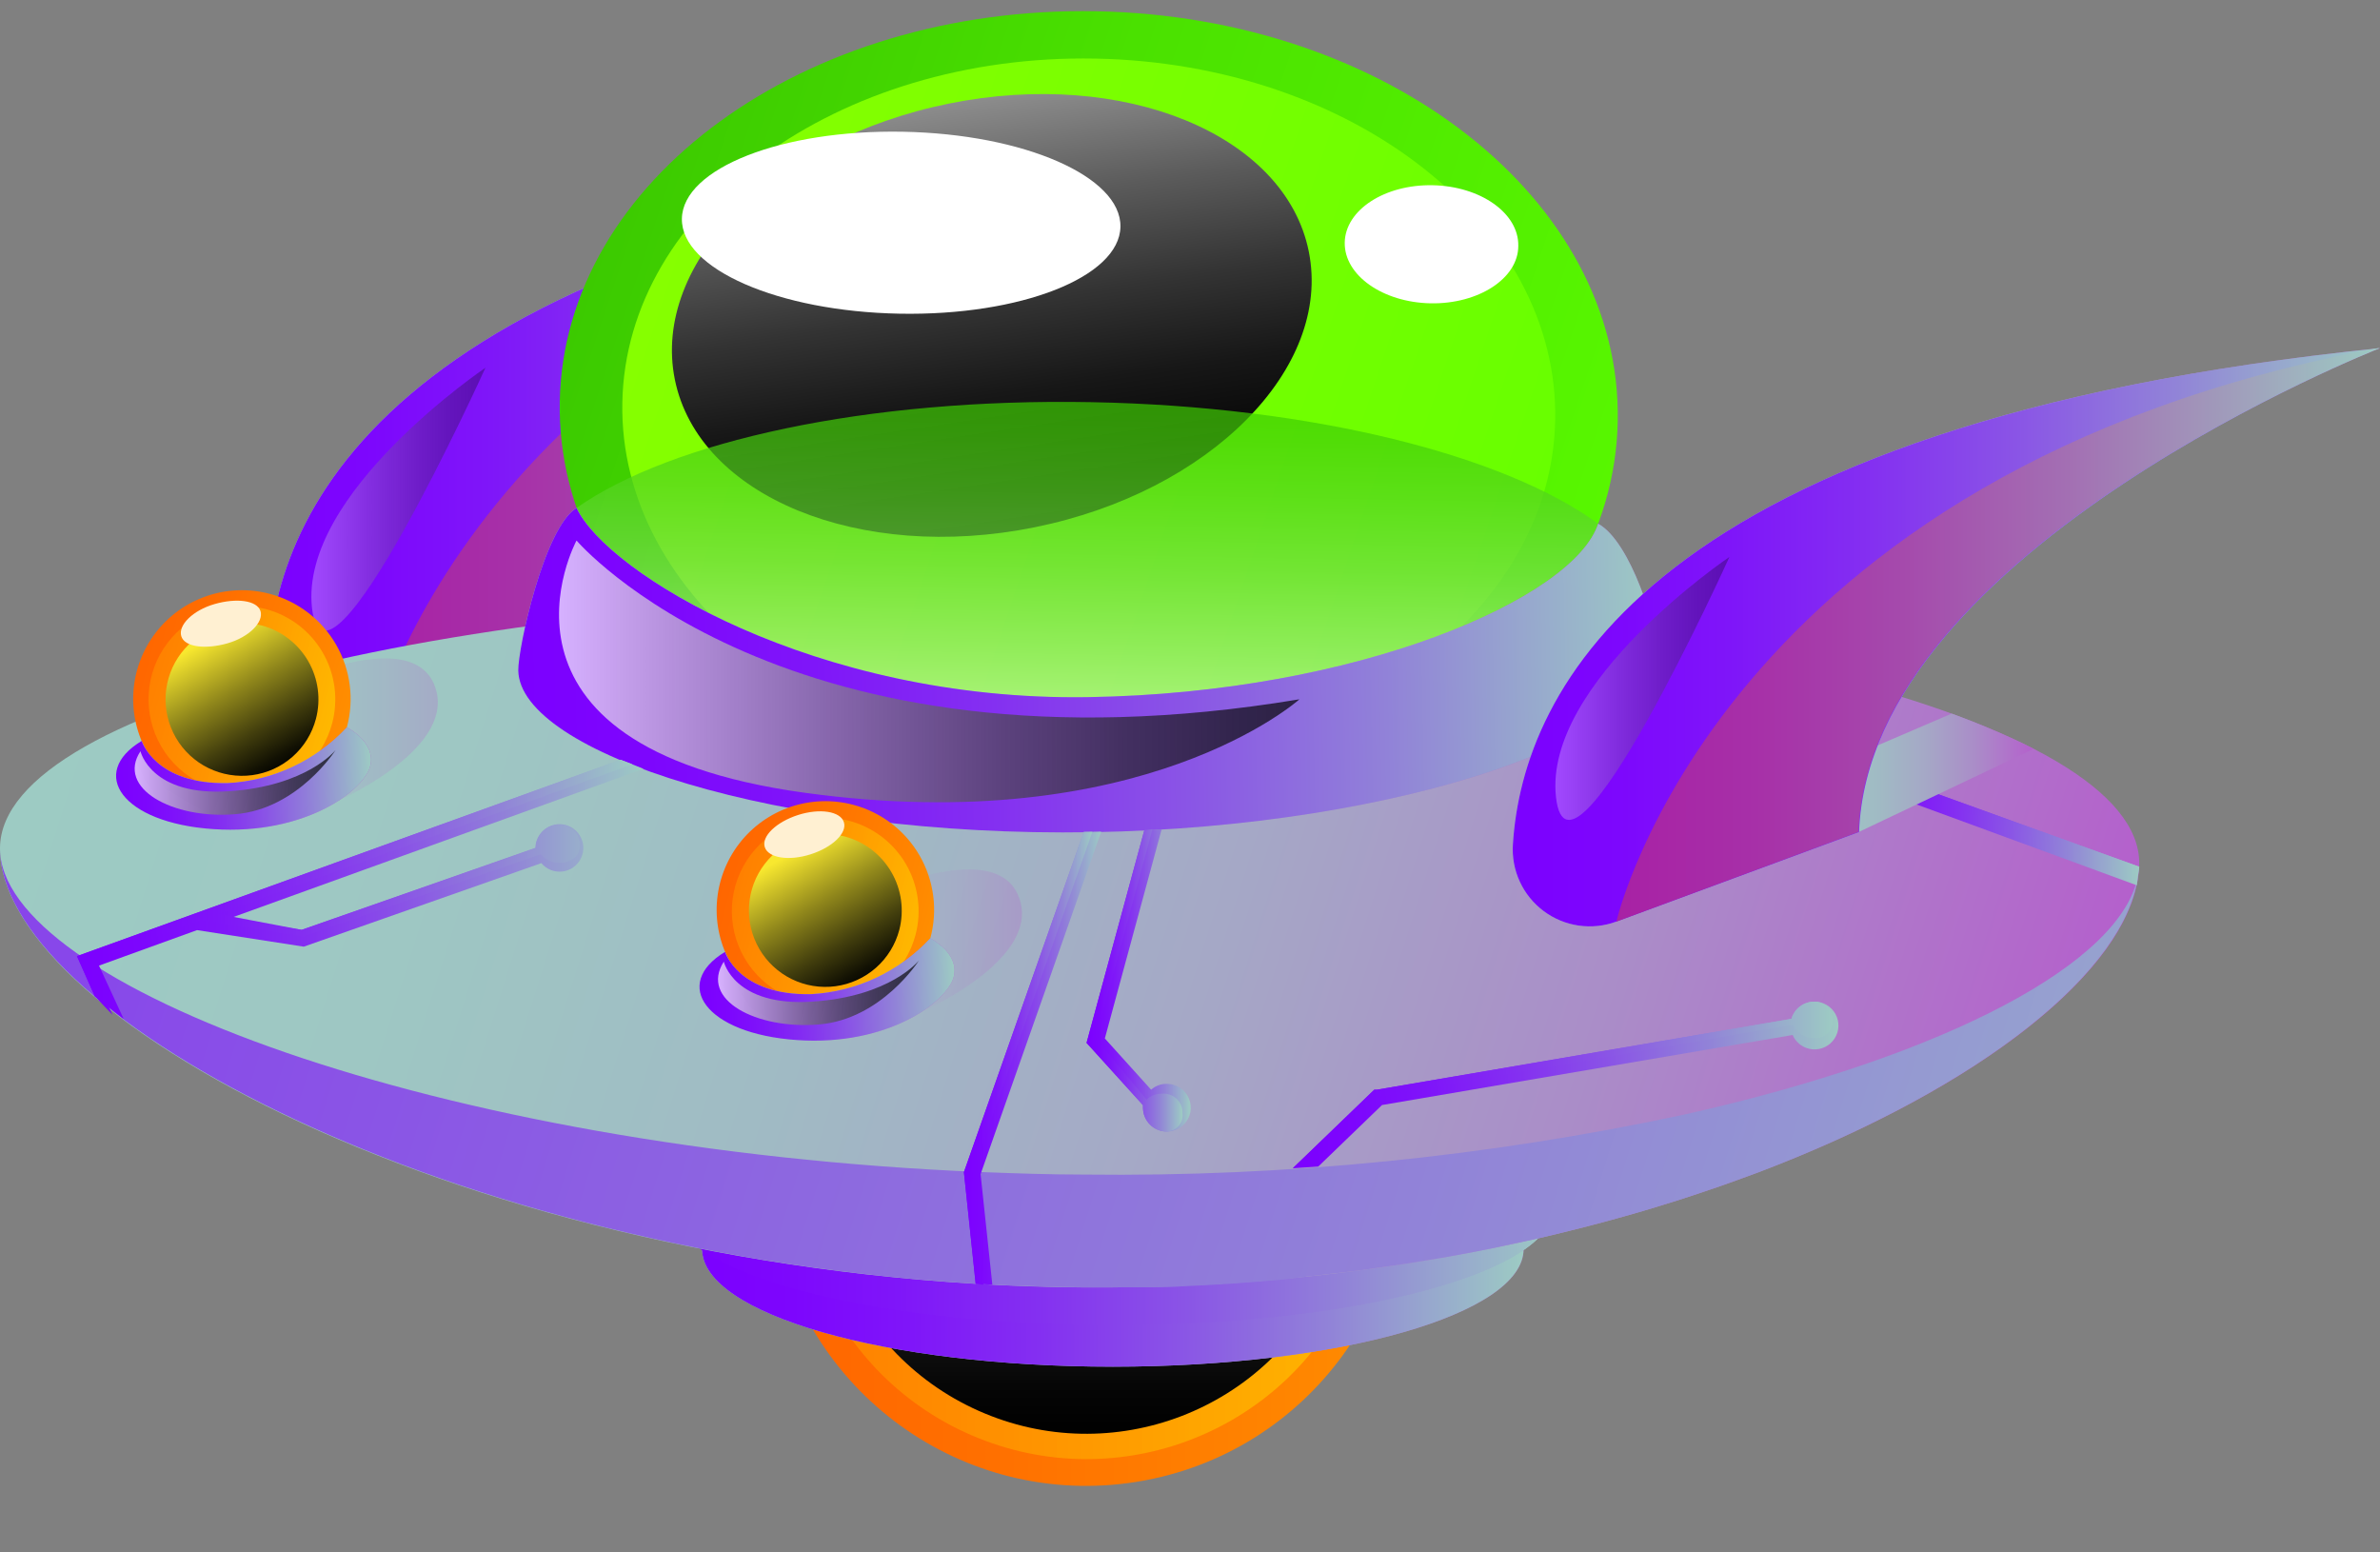 <?xml version="1.0" encoding="UTF-8"?> <svg xmlns="http://www.w3.org/2000/svg" width="500" height="326" viewBox="0 0 500 326" fill="none"><rect x="0" y="0" width="500" height="326" fill="#808080" stroke="none"/><path d="M238.713 311.273C275.046 305.48 299.802 271.33 294.009 234.997C288.215 198.665 254.065 173.908 217.733 179.702C181.401 185.495 156.644 219.645 162.437 255.978C168.231 292.31 202.381 317.067 238.713 311.273Z" fill="url(#paint0_linear_1366_146)"></path><path opacity="0.67" d="M284.241 269.669C297.579 238.759 283.334 202.889 252.424 189.552C221.513 176.214 185.644 190.46 172.306 221.37C158.968 252.28 173.214 288.15 204.124 301.487C235.034 314.825 270.904 300.579 284.241 269.669Z" fill="url(#paint1_linear_1366_146)"></path><path style="mix-blend-mode:screen" d="M279.093 268.164C291.627 240.079 279.02 207.151 250.935 194.617C222.849 182.083 189.921 194.69 177.388 222.775C164.854 250.86 177.461 283.788 205.546 296.322C233.631 308.856 266.559 296.249 279.093 268.164Z" fill="url(#paint2_linear_1366_146)"></path><path d="M231.802 203.895C234.829 210.145 226.814 220.29 213.866 226.596C200.918 232.902 187.97 232.958 184.944 226.596C181.917 220.234 189.932 210.201 202.88 203.895C215.828 197.589 228.776 197.673 231.802 203.895Z" fill="white"></path><path d="M233.791 287.072C281.448 287.072 320.082 276.018 320.082 262.382C320.082 248.746 281.448 237.691 233.791 237.691C186.134 237.691 147.5 248.746 147.5 262.382C147.5 276.018 186.134 287.072 233.791 287.072Z" fill="url(#paint3_linear_1366_146)"></path><g style="mix-blend-mode:multiply"><path d="M233.791 287.075C281.448 287.075 320.082 276.021 320.082 262.385C320.082 248.749 281.448 237.694 233.791 237.694C186.134 237.694 147.5 248.749 147.5 262.385C147.5 276.021 186.134 287.075 233.791 287.075Z" fill="url(#paint4_linear_1366_146)"></path></g><g style="mix-blend-mode:multiply"><path d="M233.789 278.327C284.913 278.327 326.358 267.273 326.358 253.636C326.358 240 284.913 228.946 233.789 228.946C182.665 228.946 141.221 240 141.221 253.636C141.221 267.273 182.665 278.327 233.789 278.327Z" fill="url(#paint5_linear_1366_146)"></path><path style="mix-blend-mode:multiply" d="M233.789 278.327C284.913 278.327 326.358 267.273 326.358 253.636C326.358 240 284.913 228.946 233.789 228.946C182.665 228.946 141.221 240 141.221 253.636C141.221 267.273 182.665 278.327 233.789 278.327Z" fill="url(#paint6_linear_1366_146)"></path></g><path d="M56.502 137.526C58.548 105.241 84.948 48.993 238.668 33.271C238.668 33.271 131.358 75.309 129.2 134.92L78.25 153.865C75.711 154.806 72.977 155.094 70.298 154.704C67.619 154.314 65.081 153.257 62.917 151.631C60.752 150.005 59.031 147.861 57.91 145.397C56.789 142.933 56.305 140.226 56.502 137.526Z" fill="url(#paint7_linear_1366_146)"></path><path style="mix-blend-mode:multiply" d="M56.502 137.526C58.548 105.241 84.948 48.993 238.668 33.271C238.668 33.271 131.358 75.309 129.2 134.92L78.25 153.865C75.711 154.806 72.977 155.094 70.298 154.704C67.619 154.314 65.081 153.257 62.917 151.631C60.752 150.005 59.031 147.861 57.91 145.397C56.789 142.933 56.305 140.226 56.502 137.526Z" fill="url(#paint8_linear_1366_146)"></path><path style="mix-blend-mode:multiply" d="M238.582 33.387C99.968 59.003 78.248 153.897 78.248 153.897L129.114 135.064C131.272 75.482 238.582 33.387 238.582 33.387Z" fill="url(#paint9_linear_1366_146)"></path><path style="mix-blend-mode:screen" opacity="0.28" d="M101.981 77.249C101.981 77.249 62.886 103.621 65.548 127.695C68.21 151.769 101.981 77.249 101.981 77.249Z" fill="url(#paint10_linear_1366_146)"></path><path d="M449.419 181.388C449.615 151.008 349.199 125.645 225.214 124.72C101.229 123.795 0.225 147.729 0 178.109C-0.252 214.542 103.415 269.528 227.512 270.425C351.609 271.322 449.138 217.709 449.419 181.388Z" fill="url(#paint11_linear_1366_146)"></path><path style="mix-blend-mode:multiply" d="M449.16 183.829C449.3 183.023 449.384 182.209 449.412 181.391C449.384 182.204 449.244 183.017 449.16 183.829Z" fill="url(#paint12_linear_1366_146)"></path><path style="mix-blend-mode:multiply" d="M449.166 183.83C446 201.991 409.342 221.693 353.88 234.108C312.442 242.998 270.141 247.229 227.764 246.719C220.422 246.719 213.191 246.467 206.017 246.187C91.7 241.423 -0.196 206.727 0.001 178.113C-0.252 211.743 89.234 261.769 201.42 269.42C205.54 269.7 209.688 269.925 213.836 270.093H214.536C218.824 270.261 223.168 270.373 227.512 270.401C231.249 270.401 234.892 270.401 238.442 270.401C239.619 270.401 240.796 270.401 241.973 270.401C244.384 270.401 246.794 270.317 249.204 270.149L253.352 269.953L259.826 269.56L264.142 269.224L270.335 268.691L274.651 268.131L280.733 267.43L284.853 266.954L291.13 266.057L294.858 265.525L302.369 264.291L304.639 263.899C307.777 263.339 310.888 262.75 313.943 262.105L317.614 261.321L323.22 260.116L327.311 259.135L332.244 257.902L336.448 256.809L341.044 255.547L345.192 254.37L349.592 253.025L353.627 251.764L357.887 250.335L361.783 249.017L366.127 247.448L369.602 246.187C416.517 228.279 446.728 203.784 449.166 183.83Z" fill="url(#paint13_linear_1366_146)"></path><path d="M339.861 88.475C340.728 42.064 291.676 3.511 230.3 2.365C168.925 1.219 118.468 37.913 117.601 84.323C116.734 130.734 165.786 169.287 227.161 170.433C288.537 171.579 338.994 134.885 339.861 88.475Z" fill="url(#paint14_linear_1366_146)"></path><path d="M326.72 88.225C327.484 47.308 284.233 13.319 230.115 12.308C175.998 11.297 131.507 43.648 130.743 84.565C129.979 125.482 173.23 159.471 227.348 160.482C281.465 161.492 325.956 129.142 326.72 88.225Z" fill="url(#paint15_linear_1366_146)"></path><path style="mix-blend-mode:screen" d="M217.351 110.759C254.127 103.331 279.916 77.384 274.951 52.806C269.986 28.228 236.148 14.325 199.372 21.754C162.596 29.183 136.808 55.13 141.773 79.708C146.737 104.286 180.575 118.188 217.351 110.759Z" fill="url(#paint16_linear_1366_146)"></path><path d="M235.387 47.64C235.585 37.086 215.12 28.145 189.678 27.67C164.237 27.195 143.452 35.365 143.255 45.92C143.058 56.474 163.523 65.415 188.964 65.89C214.406 66.365 235.19 58.195 235.387 47.64Z" fill="white"></path><path d="M318.968 51.661C318.968 58.499 310.561 63.908 300.527 63.712C290.494 63.516 282.395 57.826 282.507 50.96C282.619 44.094 290.915 38.713 300.976 38.909C311.037 39.105 319.108 44.794 318.968 51.661Z" fill="white"></path><path style="mix-blend-mode:multiply" opacity="0.7" d="M227.144 170.456C278.655 171.409 322.431 145.738 335.743 110.005C316.125 95.684 275.908 85.343 229.246 84.474C182.163 83.605 140.993 92.685 121.123 106.698C133.342 142.487 175.941 169.503 227.144 170.456Z" fill="url(#paint17_linear_1366_146)"></path><path d="M335.751 110.009C330.706 125.619 285.529 145.601 228.413 146.442C171.297 147.283 127.465 120.322 121.131 106.702C114.321 110.765 108.8 136.241 108.884 140.837C109.164 158.016 163.422 175.897 229.394 174.804C295.366 173.711 348.39 154.093 348.11 136.913C348.138 132.233 342.701 113.848 335.751 110.009Z" fill="url(#paint18_linear_1366_146)"></path><g style="mix-blend-mode:multiply"><path d="M335.751 110.008C330.706 125.618 285.529 145.601 228.413 146.441C171.297 147.282 127.465 120.322 121.131 106.701C114.321 110.765 108.8 136.24 108.884 140.836C109.164 158.016 163.422 175.896 229.394 174.803C295.366 173.71 348.39 154.092 348.11 136.913C348.138 132.232 342.701 113.848 335.751 110.008Z" fill="url(#paint19_linear_1366_146)"></path></g><path style="mix-blend-mode:multiply" opacity="0.28" d="M166.076 195.852C166.076 195.852 207.022 172.367 213.86 187.977C220.698 203.587 183.564 218.413 175.969 217.937C168.374 217.46 166.076 195.852 166.076 195.852Z" fill="url(#paint20_linear_1366_146)"></path><path d="M195.448 197.082C194.272 201.44 191.83 205.351 188.431 208.323C185.033 211.294 180.83 213.191 176.354 213.776C171.878 214.36 167.329 213.605 163.281 211.605C159.234 209.606 155.87 206.452 153.614 202.542C151.358 198.632 150.311 194.141 150.605 189.637C150.9 185.132 152.523 180.816 155.269 177.233C158.015 173.65 161.761 170.961 166.034 169.506C170.307 168.05 174.916 167.894 179.278 169.056C182.184 169.827 184.91 171.164 187.298 172.992C189.686 174.82 191.689 177.101 193.191 179.706C194.694 182.31 195.667 185.186 196.055 188.168C196.442 191.15 196.236 194.18 195.448 197.082Z" fill="url(#paint21_linear_1366_146)"></path><path opacity="0.67" d="M192.334 196.382C191.344 200.131 189.265 203.503 186.36 206.071C183.455 208.64 179.854 210.29 176.011 210.812C172.169 211.335 168.258 210.708 164.772 209.009C161.286 207.311 158.382 204.617 156.426 201.268C154.47 197.92 153.551 194.067 153.783 190.197C154.016 186.326 155.391 182.611 157.734 179.521C160.076 176.431 163.282 174.105 166.947 172.836C170.611 171.567 174.569 171.413 178.321 172.392C180.818 173.044 183.162 174.182 185.219 175.741C187.275 177.301 189.004 179.25 190.306 181.479C191.607 183.708 192.457 186.171 192.805 188.728C193.153 191.286 192.993 193.886 192.334 196.382Z" fill="url(#paint22_linear_1366_146)"></path><path style="mix-blend-mode:screen" d="M188.922 195.345C188.11 198.418 186.404 201.18 184.021 203.283C181.638 205.385 178.685 206.734 175.535 207.157C172.386 207.58 169.181 207.059 166.328 205.66C163.474 204.261 161.1 202.047 159.505 199.298C157.911 196.549 157.168 193.389 157.371 190.217C157.573 187.046 158.712 184.006 160.644 181.482C162.575 178.958 165.212 177.064 168.22 176.04C171.229 175.015 174.473 174.907 177.544 175.727C181.643 176.838 185.137 179.522 187.268 183.196C189.399 186.87 189.993 191.236 188.922 195.345Z" fill="url(#paint23_linear_1366_146)"></path><path d="M177.286 172.699C176.557 170.401 172.241 169.729 167.673 171.186C163.105 172.643 159.938 175.67 160.667 177.94C161.396 180.21 165.683 180.911 170.28 179.453C174.876 177.996 178.015 174.969 177.286 172.699Z" fill="#FFF0D2"></path><path d="M152.315 199.943C152.315 199.943 155.118 209.135 170.392 208.827C179.952 208.318 188.939 204.106 195.447 197.084C195.447 197.084 201.668 200.195 200.351 205.239C199.034 210.284 186.731 219.785 167.449 218.467C148.167 217.15 141.077 206.725 152.315 199.943Z" fill="url(#paint24_linear_1366_146)"></path><path style="mix-blend-mode:multiply" d="M152.315 199.943C152.315 199.943 155.118 209.135 170.392 208.827C179.952 208.318 188.939 204.106 195.447 197.084C195.447 197.084 201.668 200.195 200.351 205.239C199.034 210.284 186.731 219.785 167.449 218.467C148.167 217.15 141.077 206.725 152.315 199.943Z" fill="url(#paint25_linear_1366_146)"></path><path style="mix-blend-mode:screen" opacity="0.69" d="M152.062 201.989C152.062 201.989 154.192 211.461 170.643 210.396C187.094 209.331 193.063 201.736 193.063 201.736C193.063 201.736 185.216 214.096 172.044 215.189C158.872 216.282 146.933 209.976 152.062 201.989Z" fill="url(#paint26_linear_1366_146)"></path><path style="mix-blend-mode:multiply" opacity="0.28" d="M43.52 151.544C43.52 151.544 84.437 128.03 91.163 143.669C97.889 159.307 60.98 174.104 53.413 173.6C45.846 173.096 43.52 151.544 43.52 151.544Z" fill="url(#paint27_linear_1366_146)"></path><path d="M72.87 152.772C71.694 157.13 69.252 161.041 65.853 164.013C62.455 166.984 58.252 168.881 53.776 169.466C49.299 170.05 44.75 169.295 40.703 167.295C36.656 165.296 33.292 162.142 31.036 158.232C28.779 154.322 27.733 149.831 28.027 145.327C28.322 140.822 29.944 136.506 32.69 132.923C35.436 129.34 39.183 126.651 43.456 125.196C47.729 123.74 52.338 123.584 56.7 124.746C59.604 125.52 62.328 126.859 64.713 128.688C67.099 130.517 69.101 132.798 70.603 135.402C72.105 138.005 73.079 140.88 73.468 143.861C73.857 146.841 73.654 149.87 72.87 152.772Z" fill="url(#paint28_linear_1366_146)"></path><path opacity="0.67" d="M69.782 151.935C68.787 155.682 66.705 159.05 63.798 161.614C60.891 164.178 57.289 165.823 53.448 166.342C49.607 166.861 45.698 166.231 42.214 164.53C38.731 162.83 35.83 160.135 33.876 156.787C31.923 153.439 31.005 149.587 31.239 145.718C31.473 141.849 32.847 138.136 35.19 135.047C37.532 131.959 40.736 129.633 44.399 128.364C48.062 127.095 52.018 126.94 55.769 127.917C58.269 128.569 60.616 129.708 62.675 131.27C64.734 132.831 66.464 134.783 67.766 137.015C69.068 139.247 69.916 141.714 70.262 144.274C70.608 146.835 70.445 149.438 69.782 151.935Z" fill="url(#paint29_linear_1366_146)"></path><path style="mix-blend-mode:screen" d="M66.367 151.009C65.555 154.081 63.85 156.844 61.467 158.946C59.084 161.049 56.13 162.397 52.981 162.82C49.831 163.244 46.626 162.723 43.773 161.324C40.919 159.925 38.545 157.711 36.951 154.962C35.356 152.213 34.613 149.052 34.816 145.881C35.019 142.709 36.158 139.669 38.089 137.145C40.02 134.622 42.657 132.728 45.666 131.703C48.674 130.679 51.919 130.57 54.989 131.391C59.096 132.489 62.6 135.17 64.733 138.848C66.866 142.525 67.454 146.899 66.367 151.009Z" fill="url(#paint30_linear_1366_146)"></path><path d="M54.73 128.365C54.001 126.095 49.685 125.563 45.089 126.88C40.493 128.197 37.382 131.336 38.083 133.634C38.783 135.932 43.127 136.437 47.724 135.148C52.32 133.858 55.431 130.664 54.73 128.365Z" fill="#FFF0D2"></path><path d="M29.769 155.634C29.769 155.634 32.571 164.826 47.845 164.49C57.394 163.99 66.372 159.788 72.872 152.775C72.872 152.775 79.066 155.858 77.776 160.93C76.487 166.003 64.156 175.448 44.846 174.158C25.537 172.869 18.53 162.388 29.769 155.634Z" fill="url(#paint31_linear_1366_146)"></path><path style="mix-blend-mode:multiply" d="M29.769 155.634C29.769 155.634 32.571 164.826 47.845 164.49C57.394 163.99 66.372 159.788 72.872 152.775C72.872 152.775 79.066 155.858 77.776 160.93C76.487 166.003 64.156 175.448 44.846 174.158C25.537 172.869 18.53 162.388 29.769 155.634Z" fill="url(#paint32_linear_1366_146)"></path><path style="mix-blend-mode:screen" opacity="0.69" d="M29.513 157.794C29.513 157.794 31.643 167.266 48.066 166.201C64.489 165.136 70.486 157.569 70.486 157.569C70.486 157.569 62.639 169.929 49.439 171.022C36.239 172.115 24.384 165.557 29.513 157.794Z" fill="url(#paint33_linear_1366_146)"></path><path style="mix-blend-mode:screen" opacity="0.69" d="M121.12 113.538C121.12 113.538 164.868 164.881 272.991 146.889C272.991 146.889 240.201 176.343 168.96 166.506C97.719 156.669 121.12 113.538 121.12 113.538Z" fill="url(#paint34_linear_1366_146)"></path><path style="mix-blend-mode:multiply" d="M130.35 159.584L16.174 200.838L19.901 209.245L25.983 214.038L20.798 202.827L41.397 195.373L63.817 198.848L113.731 181.304C114.268 181.948 114.96 182.447 115.741 182.753C116.522 183.059 117.368 183.164 118.2 183.056C119.032 182.949 119.824 182.634 120.502 182.139C121.18 181.645 121.722 180.987 122.078 180.228C122.435 179.468 122.594 178.631 122.541 177.793C122.488 176.956 122.224 176.146 121.775 175.437C121.325 174.728 120.704 174.145 119.97 173.74C119.235 173.335 118.409 173.122 117.57 173.12C116.919 173.117 116.273 173.241 115.67 173.487C115.067 173.733 114.518 174.095 114.055 174.553C113.591 175.011 113.223 175.556 112.97 176.157C112.717 176.757 112.585 177.401 112.582 178.053L63.369 195.317L48.151 192.934L135.198 161.49L130.35 159.584Z" fill="url(#paint35_linear_1366_146)"></path><path style="mix-blend-mode:multiply" d="M231.342 174.69L227.671 174.746L202.504 246.212L204.97 269.669L208.473 269.837L206.007 246.632L231.342 174.69Z" fill="url(#paint36_linear_1366_146)"></path><path style="mix-blend-mode:multiply" d="M385.329 158.942L384.152 162.193L448.919 185.959L449.424 182.063L385.329 158.942Z" fill="url(#paint37_linear_1366_146)"></path><path style="mix-blend-mode:multiply" d="M245.085 227.658C243.887 227.658 242.731 228.097 241.834 228.891L232.109 218.129L244.048 174.185L240.405 174.381L228.27 219.054L240.124 232.142C240.109 232.319 240.109 232.497 240.124 232.674C240.124 233.667 240.419 234.637 240.97 235.462C241.521 236.286 242.305 236.929 243.221 237.309C244.138 237.689 245.147 237.788 246.12 237.595C247.093 237.401 247.987 236.923 248.688 236.222C249.39 235.52 249.868 234.626 250.061 233.653C250.255 232.68 250.155 231.671 249.776 230.755C249.396 229.838 248.753 229.055 247.928 228.503C247.103 227.952 246.133 227.658 245.141 227.658H245.085Z" fill="url(#paint38_linear_1366_146)"></path><path style="mix-blend-mode:multiply" d="M381.142 210.396C380.06 210.401 379.009 210.756 378.145 211.408C377.282 212.059 376.652 212.972 376.349 214.011L289.246 228.893H288.713L271.59 245.4L276.943 245.036L290.339 232.116L376.602 217.402C376.962 218.236 377.542 218.956 378.279 219.486C379.016 220.016 379.883 220.335 380.788 220.411C381.693 220.487 382.601 220.316 383.416 219.916C384.231 219.516 384.923 218.902 385.417 218.14C385.91 217.378 386.188 216.497 386.22 215.589C386.252 214.682 386.037 213.783 385.598 212.988C385.16 212.193 384.513 211.532 383.729 211.076C382.944 210.619 382.05 210.384 381.142 210.396Z" fill="url(#paint39_linear_1366_146)"></path><path style="mix-blend-mode:multiply" d="M385.321 158.942L384.396 160.035L449.164 183.829L449.416 182.063L385.321 158.942Z" fill="url(#paint40_linear_1366_146)"></path><path style="mix-blend-mode:multiply" d="M390.457 174.777L427.255 157.289C421.644 154.522 415.89 152.052 410.019 149.891L373.025 165.781L390.457 174.777Z" fill="url(#paint41_linear_1366_146)"></path><path d="M317.834 177.382C319.852 145.096 346.28 88.877 500 73.126C500 73.126 392.718 115.165 390.56 174.775L339.582 193.58C337.055 194.515 334.334 194.804 331.668 194.42C329.001 194.036 326.473 192.992 324.312 191.383C322.151 189.773 320.427 187.65 319.296 185.204C318.164 182.759 317.662 180.07 317.834 177.382Z" fill="url(#paint42_linear_1366_146)"></path><path style="mix-blend-mode:multiply" d="M317.834 177.382C319.852 145.096 346.28 88.877 500 73.126C500 73.126 392.718 115.165 390.56 174.775L339.582 193.58C337.055 194.515 334.334 194.804 331.668 194.42C329.001 194.036 326.473 192.992 324.312 191.383C322.151 189.773 320.427 187.65 319.296 185.204C318.164 182.759 317.662 180.07 317.834 177.382Z" fill="url(#paint43_linear_1366_146)"></path><path style="mix-blend-mode:multiply" d="M499.882 73.072C361.268 98.688 339.576 193.582 339.576 193.582L390.443 174.749C392.601 115.111 499.882 73.072 499.882 73.072Z" fill="url(#paint44_linear_1366_146)"></path><path style="mix-blend-mode:screen" opacity="0.28" d="M363.323 116.987C363.323 116.987 324.227 143.359 326.89 167.433C329.552 191.507 363.323 116.987 363.323 116.987Z" fill="url(#paint45_linear_1366_146)"></path><path style="mix-blend-mode:multiply" d="M381.142 210.396C380.06 210.401 379.009 210.756 378.145 211.408C377.282 212.059 376.652 212.973 376.349 214.011L289.246 228.893H288.713L271.59 245.4L276.046 243.298L289.442 230.378L376.602 215.244C377.018 216.091 377.665 216.804 378.468 217.299C379.271 217.795 380.198 218.054 381.142 218.047C381.641 218.09 382.143 218.028 382.616 217.866C383.09 217.703 383.524 217.443 383.891 217.102C384.257 216.762 384.549 216.348 384.747 215.888C384.944 215.428 385.043 214.932 385.037 214.432C385.064 213.906 384.983 213.381 384.799 212.889C384.614 212.396 384.331 211.947 383.965 211.568C383.6 211.19 383.161 210.891 382.675 210.689C382.19 210.487 381.668 210.388 381.142 210.396Z" fill="url(#paint46_linear_1366_146)"></path><path style="mix-blend-mode:multiply" d="M229.493 174.716L227.671 174.744L202.504 246.209L204.97 269.666L206.624 269.863L204.185 246.657L229.493 174.716Z" fill="url(#paint47_linear_1366_146)"></path><path style="mix-blend-mode:multiply" d="M244.104 229.732C242.904 229.721 241.744 230.161 240.853 230.965L230.203 218.129L242.114 174.185L240.405 174.381L228.27 219.054L240.124 232.142C240.109 232.319 240.109 232.497 240.124 232.674C240.124 233.333 240.254 233.986 240.506 234.594C240.758 235.203 241.128 235.756 241.594 236.222C242.06 236.688 242.613 237.057 243.221 237.309C243.83 237.561 244.482 237.691 245.141 237.691C245.616 237.675 246.082 237.561 246.51 237.355C246.938 237.148 247.318 236.855 247.627 236.494C247.935 236.133 248.165 235.711 248.302 235.256C248.438 234.801 248.479 234.323 248.42 233.852C248.442 233.288 248.344 232.726 248.132 232.203C247.92 231.68 247.599 231.208 247.191 230.818C246.783 230.429 246.297 230.13 245.764 229.943C245.232 229.756 244.666 229.684 244.104 229.732Z" fill="url(#paint48_linear_1366_146)"></path><path style="mix-blend-mode:multiply" d="M130.35 159.584L16.174 200.838L19.901 209.245L23.657 213.197L18.5 201.987L42.294 193.271L63.677 196.718L113.619 179.426C114.088 179.991 114.674 180.446 115.337 180.761C116 181.076 116.724 181.242 117.458 181.248C120.261 181.248 121.97 179.594 121.802 177.436C121.806 176.871 121.696 176.311 121.477 175.79C121.259 175.269 120.937 174.797 120.531 174.404C120.124 174.011 119.643 173.705 119.115 173.503C118.586 173.302 118.023 173.21 117.458 173.232C116.807 173.229 116.161 173.353 115.558 173.599C114.955 173.845 114.406 174.207 113.942 174.666C113.479 175.124 113.111 175.668 112.858 176.269C112.605 176.869 112.473 177.514 112.47 178.165L63.369 195.317L45.825 191.982L132.872 160.537L130.35 159.584Z" fill="url(#paint49_linear_1366_146)"></path><defs><linearGradient id="paint0_linear_1366_146" x1="161.622" y1="245.486" x2="294.883" y2="245.486" gradientUnits="userSpaceOnUse"><stop stop-color="#FF6600"></stop><stop offset="0.33" stop-color="#FF6F00"></stop><stop offset="0.87" stop-color="#FF8700"></stop><stop offset="1" stop-color="#FF8E00"></stop></linearGradient><linearGradient id="paint1_linear_1366_146" x1="167.373" y1="245.491" x2="289.256" y2="245.491" gradientUnits="userSpaceOnUse"><stop stop-color="#FF8B00"></stop><stop offset="0.4" stop-color="#FFA300"></stop><stop offset="1" stop-color="#FFCE00"></stop></linearGradient><linearGradient id="paint2_linear_1366_146" x1="228.201" y1="189.773" x2="228.201" y2="301.147" gradientUnits="userSpaceOnUse"><stop stop-color="white"></stop><stop offset="0.14" stop-color="#C9C9C9"></stop><stop offset="0.31" stop-color="#8D8D8D"></stop><stop offset="0.48" stop-color="#5B5B5B"></stop><stop offset="0.64" stop-color="#333333"></stop><stop offset="0.78" stop-color="#171717"></stop><stop offset="0.91" stop-color="#060606"></stop><stop offset="1"></stop></linearGradient><linearGradient id="paint3_linear_1366_146" x1="147.528" y1="262.382" x2="320.082" y2="262.382" gradientUnits="userSpaceOnUse"><stop stop-color="#9DCBC3"></stop><stop offset="0.2" stop-color="#9EC7C3"></stop><stop offset="0.39" stop-color="#A0BBC4"></stop><stop offset="0.58" stop-color="#A5A8C6"></stop><stop offset="0.77" stop-color="#AA8DC8"></stop><stop offset="0.95" stop-color="#B26ACB"></stop><stop offset="1" stop-color="#B460CC"></stop></linearGradient><linearGradient id="paint4_linear_1366_146" x1="147.528" y1="262.385" x2="320.082" y2="262.385" gradientUnits="userSpaceOnUse"><stop stop-color="#7C00FF"></stop><stop offset="0.11" stop-color="#7D06FD"></stop><stop offset="0.25" stop-color="#7F15F9"></stop><stop offset="0.41" stop-color="#842FF1"></stop><stop offset="0.58" stop-color="#8A54E6"></stop><stop offset="0.76" stop-color="#9182D8"></stop><stop offset="0.95" stop-color="#9ABBC8"></stop><stop offset="1" stop-color="#9DCBC3"></stop></linearGradient><linearGradient id="paint5_linear_1366_146" x1="141.221" y1="253.636" x2="326.386" y2="253.636" gradientUnits="userSpaceOnUse"><stop stop-color="#7C00FF"></stop><stop offset="0.11" stop-color="#7D06FD"></stop><stop offset="0.25" stop-color="#7F15F9"></stop><stop offset="0.41" stop-color="#842FF1"></stop><stop offset="0.58" stop-color="#8A54E6"></stop><stop offset="0.76" stop-color="#9182D8"></stop><stop offset="0.95" stop-color="#9ABBC8"></stop><stop offset="1" stop-color="#9DCBC3"></stop></linearGradient><linearGradient id="paint6_linear_1366_146" x1="141.221" y1="253.636" x2="326.386" y2="253.636" gradientUnits="userSpaceOnUse"><stop stop-color="#7C00FF"></stop><stop offset="0.11" stop-color="#7D06FD"></stop><stop offset="0.25" stop-color="#7F15F9"></stop><stop offset="0.41" stop-color="#842FF1"></stop><stop offset="0.58" stop-color="#8A54E6"></stop><stop offset="0.76" stop-color="#9182D8"></stop><stop offset="0.95" stop-color="#9ABBC8"></stop><stop offset="1" stop-color="#9DCBC3"></stop></linearGradient><linearGradient id="paint7_linear_1366_146" x1="56.474" y1="94.143" x2="238.584" y2="94.143" gradientUnits="userSpaceOnUse"><stop stop-color="#9DCBC3"></stop><stop offset="0.2" stop-color="#9EC7C3"></stop><stop offset="0.39" stop-color="#A0BBC4"></stop><stop offset="0.58" stop-color="#A5A8C6"></stop><stop offset="0.77" stop-color="#AA8DC8"></stop><stop offset="0.95" stop-color="#B26ACB"></stop><stop offset="1" stop-color="#B460CC"></stop></linearGradient><linearGradient id="paint8_linear_1366_146" x1="56.474" y1="94.143" x2="238.584" y2="94.143" gradientUnits="userSpaceOnUse"><stop stop-color="#7C00FF"></stop><stop offset="0.11" stop-color="#7D06FD"></stop><stop offset="0.25" stop-color="#7F15F9"></stop><stop offset="0.41" stop-color="#842FF1"></stop><stop offset="0.58" stop-color="#8A54E6"></stop><stop offset="0.76" stop-color="#9182D8"></stop><stop offset="0.95" stop-color="#9ABBC8"></stop><stop offset="1" stop-color="#9DCBC3"></stop></linearGradient><linearGradient id="paint9_linear_1366_146" x1="56.472" y1="93.642" x2="238.582" y2="93.642" gradientUnits="userSpaceOnUse"><stop stop-color="#A81BA4"></stop><stop offset="0.12" stop-color="#A821A5"></stop><stop offset="0.28" stop-color="#A730A8"></stop><stop offset="0.45" stop-color="#A54AAC"></stop><stop offset="0.64" stop-color="#A36FB3"></stop><stop offset="0.83" stop-color="#A09DBB"></stop><stop offset="1" stop-color="#9DCBC3"></stop></linearGradient><linearGradient id="paint10_linear_1366_146" x1="65.464" y1="104.798" x2="101.981" y2="104.798" gradientUnits="userSpaceOnUse"><stop stop-color="white"></stop><stop offset="0.15" stop-color="#CECECE"></stop><stop offset="0.38" stop-color="#868686"></stop><stop offset="0.59" stop-color="#4C4C4C"></stop><stop offset="0.77" stop-color="#232323"></stop><stop offset="0.92" stop-color="#090909"></stop><stop offset="1"></stop></linearGradient><linearGradient id="paint11_linear_1366_146" x1="16.222" y1="124.7" x2="427.538" y2="254.229" gradientUnits="userSpaceOnUse"><stop stop-color="#9DCBC3"></stop><stop offset="0.2" stop-color="#9EC7C3"></stop><stop offset="0.39" stop-color="#A0BBC4"></stop><stop offset="0.58" stop-color="#A5A8C6"></stop><stop offset="0.77" stop-color="#AA8DC8"></stop><stop offset="0.95" stop-color="#B26ACB"></stop><stop offset="1" stop-color="#B460CC"></stop></linearGradient><linearGradient id="paint12_linear_1366_146" x1="448.404" y1="182.355" x2="449.714" y2="182.767" gradientUnits="userSpaceOnUse"><stop stop-color="#7C00FF"></stop><stop offset="0.11" stop-color="#7D06FD"></stop><stop offset="0.25" stop-color="#7F15F9"></stop><stop offset="0.41" stop-color="#842FF1"></stop><stop offset="0.58" stop-color="#8A54E6"></stop><stop offset="0.76" stop-color="#9182D8"></stop><stop offset="0.95" stop-color="#9ABBC8"></stop><stop offset="1" stop-color="#9DCBC3"></stop></linearGradient><linearGradient id="paint13_linear_1366_146" x1="-559.462" y1="-45.687" x2="576.035" y2="311.898" gradientUnits="userSpaceOnUse"><stop stop-color="#7C00FF"></stop><stop offset="0.11" stop-color="#7D06FD"></stop><stop offset="0.25" stop-color="#7F15F9"></stop><stop offset="0.41" stop-color="#842FF1"></stop><stop offset="0.58" stop-color="#8A54E6"></stop><stop offset="0.76" stop-color="#9182D8"></stop><stop offset="0.95" stop-color="#9ABBC8"></stop><stop offset="1" stop-color="#9DCBC3"></stop></linearGradient><linearGradient id="paint14_linear_1366_146" x1="-163.09" y1="-45.066" x2="408.428" y2="146.741" gradientUnits="userSpaceOnUse"><stop stop-color="#057300"></stop><stop offset="0.12" stop-color="#138A00"></stop><stop offset="0.41" stop-color="#33BC00"></stop><stop offset="0.66" stop-color="#4AE100"></stop><stop offset="0.87" stop-color="#58F700"></stop><stop offset="1" stop-color="#5DFF00"></stop></linearGradient><linearGradient id="paint15_linear_1366_146" x1="-116.765" y1="-29.545" x2="387.175" y2="139.613" gradientUnits="userSpaceOnUse"><stop stop-color="#B0FF00"></stop><stop offset="1" stop-color="#5DFF00"></stop></linearGradient><linearGradient id="paint16_linear_1366_146" x1="196.357" y1="-19.695" x2="215.955" y2="111.331" gradientUnits="userSpaceOnUse"><stop stop-color="white"></stop><stop offset="0.14" stop-color="#C9C9C9"></stop><stop offset="0.31" stop-color="#8D8D8D"></stop><stop offset="0.48" stop-color="#5B5B5B"></stop><stop offset="0.64" stop-color="#333333"></stop><stop offset="0.78" stop-color="#171717"></stop><stop offset="0.91" stop-color="#060606"></stop><stop offset="1"></stop></linearGradient><linearGradient id="paint17_linear_1366_146" x1="228.889" y1="84.462" x2="227.271" y2="171.102" gradientUnits="userSpaceOnUse"><stop stop-color="#3DCD00"></stop><stop offset="0.08" stop-color="#44CF09"></stop><stop offset="0.22" stop-color="#56D421"></stop><stop offset="0.4" stop-color="#74DB49"></stop><stop offset="0.6" stop-color="#9EE680"></stop><stop offset="0.83" stop-color="#D3F4C5"></stop><stop offset="1" stop-color="white"></stop></linearGradient><linearGradient id="paint18_linear_1366_146" x1="109.961" y1="141.285" x2="348.247" y2="136.519" gradientUnits="userSpaceOnUse"><stop stop-color="#9DCBC3"></stop><stop offset="0.2" stop-color="#9EC7C3"></stop><stop offset="0.39" stop-color="#A0BBC4"></stop><stop offset="0.58" stop-color="#A5A8C6"></stop><stop offset="0.77" stop-color="#AA8DC8"></stop><stop offset="0.95" stop-color="#B26ACB"></stop><stop offset="1" stop-color="#B460CC"></stop></linearGradient><linearGradient id="paint19_linear_1366_146" x1="109.961" y1="141.284" x2="348.247" y2="136.519" gradientUnits="userSpaceOnUse"><stop stop-color="#7C00FF"></stop><stop offset="0.11" stop-color="#7D06FD"></stop><stop offset="0.25" stop-color="#7F15F9"></stop><stop offset="0.41" stop-color="#842FF1"></stop><stop offset="0.58" stop-color="#8A54E6"></stop><stop offset="0.76" stop-color="#9182D8"></stop><stop offset="0.95" stop-color="#9ABBC8"></stop><stop offset="1" stop-color="#9DCBC3"></stop></linearGradient><linearGradient id="paint20_linear_1366_146" x1="166.076" y1="200.28" x2="214.701" y2="200.28" gradientUnits="userSpaceOnUse"><stop stop-color="#9DCBC3"></stop><stop offset="0.2" stop-color="#9EC7C3"></stop><stop offset="0.39" stop-color="#A0BBC4"></stop><stop offset="0.58" stop-color="#A5A8C6"></stop><stop offset="0.77" stop-color="#AA8DC8"></stop><stop offset="0.95" stop-color="#B26ACB"></stop><stop offset="1" stop-color="#B460CC"></stop></linearGradient><linearGradient id="paint21_linear_1366_146" x1="150.477" y1="188.143" x2="194.788" y2="200.021" gradientUnits="userSpaceOnUse"><stop stop-color="#FF6600"></stop><stop offset="0.33" stop-color="#FF6F00"></stop><stop offset="0.87" stop-color="#FF8700"></stop><stop offset="1" stop-color="#FF8E00"></stop></linearGradient><linearGradient id="paint22_linear_1366_146" x1="153.599" y1="188.982" x2="191.658" y2="199.184" gradientUnits="userSpaceOnUse"><stop stop-color="#FF8B00"></stop><stop offset="0.4" stop-color="#FFA300"></stop><stop offset="1" stop-color="#FFCE00"></stop></linearGradient><linearGradient id="paint23_linear_1366_146" x1="164.557" y1="180.088" x2="180.695" y2="208.044" gradientUnits="userSpaceOnUse"><stop stop-color="#F8E82F"></stop><stop offset="0.38" stop-color="#8F861B"></stop><stop offset="0.68" stop-color="#423E0D"></stop><stop offset="0.89" stop-color="#121103"></stop><stop offset="1"></stop></linearGradient><linearGradient id="paint24_linear_1366_146" x1="147.018" y1="209.135" x2="200.659" y2="207.229" gradientUnits="userSpaceOnUse"><stop stop-color="#9DCBC3"></stop><stop offset="0.2" stop-color="#9EC7C3"></stop><stop offset="0.39" stop-color="#A0BBC4"></stop><stop offset="0.58" stop-color="#A5A8C6"></stop><stop offset="0.77" stop-color="#AA8DC8"></stop><stop offset="0.95" stop-color="#B26ACB"></stop><stop offset="1" stop-color="#B460CC"></stop></linearGradient><linearGradient id="paint25_linear_1366_146" x1="147.018" y1="209.135" x2="200.659" y2="207.229" gradientUnits="userSpaceOnUse"><stop stop-color="#7C00FF"></stop><stop offset="0.11" stop-color="#7D06FD"></stop><stop offset="0.25" stop-color="#7F15F9"></stop><stop offset="0.41" stop-color="#842FF1"></stop><stop offset="0.58" stop-color="#8A54E6"></stop><stop offset="0.76" stop-color="#9182D8"></stop><stop offset="0.95" stop-color="#9ABBC8"></stop><stop offset="1" stop-color="#9DCBC3"></stop></linearGradient><linearGradient id="paint26_linear_1366_146" x1="150.941" y1="209.107" x2="193.203" y2="207.622" gradientUnits="userSpaceOnUse"><stop stop-color="white"></stop><stop offset="0.15" stop-color="#CECECE"></stop><stop offset="0.38" stop-color="#868686"></stop><stop offset="0.59" stop-color="#4C4C4C"></stop><stop offset="0.77" stop-color="#232323"></stop><stop offset="0.92" stop-color="#090909"></stop><stop offset="1"></stop></linearGradient><linearGradient id="paint27_linear_1366_146" x1="43.52" y1="155.972" x2="92.116" y2="155.972" gradientUnits="userSpaceOnUse"><stop stop-color="#9DCBC3"></stop><stop offset="0.2" stop-color="#9EC7C3"></stop><stop offset="0.39" stop-color="#A0BBC4"></stop><stop offset="0.58" stop-color="#A5A8C6"></stop><stop offset="0.77" stop-color="#AA8DC8"></stop><stop offset="0.95" stop-color="#B26ACB"></stop><stop offset="1" stop-color="#B460CC"></stop></linearGradient><linearGradient id="paint28_linear_1366_146" x1="27.457" y1="143.482" x2="71.742" y2="155.352" gradientUnits="userSpaceOnUse"><stop stop-color="#FF6600"></stop><stop offset="0.33" stop-color="#FF6F00"></stop><stop offset="0.87" stop-color="#FF8700"></stop><stop offset="1" stop-color="#FF8E00"></stop></linearGradient><linearGradient id="paint29_linear_1366_146" x1="30.578" y1="144.324" x2="68.637" y2="154.526" gradientUnits="userSpaceOnUse"><stop stop-color="#FF8B00"></stop><stop offset="0.4" stop-color="#FFA300"></stop><stop offset="1" stop-color="#FFCE00"></stop></linearGradient><linearGradient id="paint30_linear_1366_146" x1="41.526" y1="135.455" x2="57.663" y2="163.411" gradientUnits="userSpaceOnUse"><stop stop-color="#F8E82F"></stop><stop offset="0.38" stop-color="#8F861B"></stop><stop offset="0.68" stop-color="#423E0D"></stop><stop offset="0.89" stop-color="#121103"></stop><stop offset="1"></stop></linearGradient><linearGradient id="paint31_linear_1366_146" x1="24.472" y1="164.798" x2="78.113" y2="162.92" gradientUnits="userSpaceOnUse"><stop stop-color="#9DCBC3"></stop><stop offset="0.2" stop-color="#9EC7C3"></stop><stop offset="0.39" stop-color="#A0BBC4"></stop><stop offset="0.58" stop-color="#A5A8C6"></stop><stop offset="0.77" stop-color="#AA8DC8"></stop><stop offset="0.95" stop-color="#B26ACB"></stop><stop offset="1" stop-color="#B460CC"></stop></linearGradient><linearGradient id="paint32_linear_1366_146" x1="24.472" y1="164.798" x2="78.113" y2="162.92" gradientUnits="userSpaceOnUse"><stop stop-color="#7C00FF"></stop><stop offset="0.11" stop-color="#7D06FD"></stop><stop offset="0.25" stop-color="#7F15F9"></stop><stop offset="0.41" stop-color="#842FF1"></stop><stop offset="0.58" stop-color="#8A54E6"></stop><stop offset="0.76" stop-color="#9182D8"></stop><stop offset="0.95" stop-color="#9ABBC8"></stop><stop offset="1" stop-color="#9DCBC3"></stop></linearGradient><linearGradient id="paint33_linear_1366_146" x1="28.392" y1="164.8" x2="70.654" y2="163.315" gradientUnits="userSpaceOnUse"><stop stop-color="white"></stop><stop offset="0.15" stop-color="#CECECE"></stop><stop offset="0.38" stop-color="#868686"></stop><stop offset="0.59" stop-color="#4C4C4C"></stop><stop offset="0.77" stop-color="#232323"></stop><stop offset="0.92" stop-color="#090909"></stop><stop offset="1"></stop></linearGradient><linearGradient id="paint34_linear_1366_146" x1="117.449" y1="141.031" x2="272.991" y2="141.031" gradientUnits="userSpaceOnUse"><stop stop-color="white"></stop><stop offset="0.15" stop-color="#CECECE"></stop><stop offset="0.38" stop-color="#868686"></stop><stop offset="0.59" stop-color="#4C4C4C"></stop><stop offset="0.77" stop-color="#232323"></stop><stop offset="0.92" stop-color="#090909"></stop><stop offset="1"></stop></linearGradient><linearGradient id="paint35_linear_1366_146" x1="16.174" y1="186.881" x2="135.198" y2="186.881" gradientUnits="userSpaceOnUse"><stop stop-color="#7C00FF"></stop><stop offset="0.11" stop-color="#7D06FD"></stop><stop offset="0.25" stop-color="#7F15F9"></stop><stop offset="0.41" stop-color="#842FF1"></stop><stop offset="0.58" stop-color="#8A54E6"></stop><stop offset="0.76" stop-color="#9182D8"></stop><stop offset="0.95" stop-color="#9ABBC8"></stop><stop offset="1" stop-color="#9DCBC3"></stop></linearGradient><linearGradient id="paint36_linear_1366_146" x1="202.504" y1="222.25" x2="231.342" y2="222.25" gradientUnits="userSpaceOnUse"><stop stop-color="#7C00FF"></stop><stop offset="0.11" stop-color="#7D06FD"></stop><stop offset="0.25" stop-color="#7F15F9"></stop><stop offset="0.41" stop-color="#842FF1"></stop><stop offset="0.58" stop-color="#8A54E6"></stop><stop offset="0.76" stop-color="#9182D8"></stop><stop offset="0.95" stop-color="#9ABBC8"></stop><stop offset="1" stop-color="#9DCBC3"></stop></linearGradient><linearGradient id="paint37_linear_1366_146" x1="384.152" y1="172.45" x2="449.424" y2="172.45" gradientUnits="userSpaceOnUse"><stop stop-color="#7C00FF"></stop><stop offset="0.11" stop-color="#7D06FD"></stop><stop offset="0.25" stop-color="#7F15F9"></stop><stop offset="0.41" stop-color="#842FF1"></stop><stop offset="0.58" stop-color="#8A54E6"></stop><stop offset="0.76" stop-color="#9182D8"></stop><stop offset="0.95" stop-color="#9ABBC8"></stop><stop offset="1" stop-color="#9DCBC3"></stop></linearGradient><linearGradient id="paint38_linear_1366_146" x1="228.27" y1="205.938" x2="250.073" y2="205.938" gradientUnits="userSpaceOnUse"><stop stop-color="#7C00FF"></stop><stop offset="0.11" stop-color="#7D06FD"></stop><stop offset="0.25" stop-color="#7F15F9"></stop><stop offset="0.41" stop-color="#842FF1"></stop><stop offset="0.58" stop-color="#8A54E6"></stop><stop offset="0.76" stop-color="#9182D8"></stop><stop offset="0.95" stop-color="#9ABBC8"></stop><stop offset="1" stop-color="#9DCBC3"></stop></linearGradient><linearGradient id="paint39_linear_1366_146" x1="271.674" y1="227.94" x2="386.242" y2="227.94" gradientUnits="userSpaceOnUse"><stop stop-color="#7C00FF"></stop><stop offset="0.11" stop-color="#7D06FD"></stop><stop offset="0.25" stop-color="#7F15F9"></stop><stop offset="0.41" stop-color="#842FF1"></stop><stop offset="0.58" stop-color="#8A54E6"></stop><stop offset="0.76" stop-color="#9182D8"></stop><stop offset="0.95" stop-color="#9ABBC8"></stop><stop offset="1" stop-color="#9DCBC3"></stop></linearGradient><linearGradient id="paint40_linear_1366_146" x1="384.396" y1="171.385" x2="449.416" y2="171.385" gradientUnits="userSpaceOnUse"><stop stop-color="#7C00FF"></stop><stop offset="0.11" stop-color="#7D06FD"></stop><stop offset="0.25" stop-color="#7F15F9"></stop><stop offset="0.41" stop-color="#842FF1"></stop><stop offset="0.58" stop-color="#8A54E6"></stop><stop offset="0.76" stop-color="#9182D8"></stop><stop offset="0.95" stop-color="#9ABBC8"></stop><stop offset="1" stop-color="#9DCBC3"></stop></linearGradient><linearGradient id="paint41_linear_1366_146" x1="373.025" y1="162.334" x2="427.255" y2="162.334" gradientUnits="userSpaceOnUse"><stop stop-color="#9DCBC3"></stop><stop offset="0.2" stop-color="#9EC7C3"></stop><stop offset="0.39" stop-color="#A0BBC4"></stop><stop offset="0.58" stop-color="#A5A8C6"></stop><stop offset="0.77" stop-color="#AA8DC8"></stop><stop offset="0.95" stop-color="#B26ACB"></stop><stop offset="1" stop-color="#B460CC"></stop></linearGradient><linearGradient id="paint42_linear_1366_146" x1="317.806" y1="133.886" x2="499.888" y2="133.886" gradientUnits="userSpaceOnUse"><stop stop-color="#9DCBC3"></stop><stop offset="0.2" stop-color="#9EC7C3"></stop><stop offset="0.39" stop-color="#A0BBC4"></stop><stop offset="0.58" stop-color="#A5A8C6"></stop><stop offset="0.77" stop-color="#AA8DC8"></stop><stop offset="0.95" stop-color="#B26ACB"></stop><stop offset="1" stop-color="#B460CC"></stop></linearGradient><linearGradient id="paint43_linear_1366_146" x1="317.806" y1="133.886" x2="499.888" y2="133.886" gradientUnits="userSpaceOnUse"><stop stop-color="#7C00FF"></stop><stop offset="0.11" stop-color="#7D06FD"></stop><stop offset="0.25" stop-color="#7F15F9"></stop><stop offset="0.41" stop-color="#842FF1"></stop><stop offset="0.58" stop-color="#8A54E6"></stop><stop offset="0.76" stop-color="#9182D8"></stop><stop offset="0.95" stop-color="#9ABBC8"></stop><stop offset="1" stop-color="#9DCBC3"></stop></linearGradient><linearGradient id="paint44_linear_1366_146" x1="317.8" y1="133.383" x2="499.882" y2="133.383" gradientUnits="userSpaceOnUse"><stop stop-color="#A81BA4"></stop><stop offset="0.12" stop-color="#A821A5"></stop><stop offset="0.28" stop-color="#A730A8"></stop><stop offset="0.45" stop-color="#A54AAC"></stop><stop offset="0.64" stop-color="#A36FB3"></stop><stop offset="0.83" stop-color="#A09DBB"></stop><stop offset="1" stop-color="#9DCBC3"></stop></linearGradient><linearGradient id="paint45_linear_1366_146" x1="326.778" y1="144.536" x2="363.323" y2="144.536" gradientUnits="userSpaceOnUse"><stop stop-color="white"></stop><stop offset="0.15" stop-color="#CECECE"></stop><stop offset="0.38" stop-color="#868686"></stop><stop offset="0.59" stop-color="#4C4C4C"></stop><stop offset="0.77" stop-color="#232323"></stop><stop offset="0.92" stop-color="#090909"></stop><stop offset="1"></stop></linearGradient><linearGradient id="paint46_linear_1366_146" x1="271.674" y1="227.94" x2="385.121" y2="227.94" gradientUnits="userSpaceOnUse"><stop stop-color="#7C00FF"></stop><stop offset="0.11" stop-color="#7D06FD"></stop><stop offset="0.25" stop-color="#7F15F9"></stop><stop offset="0.41" stop-color="#842FF1"></stop><stop offset="0.58" stop-color="#8A54E6"></stop><stop offset="0.76" stop-color="#9182D8"></stop><stop offset="0.95" stop-color="#9ABBC8"></stop><stop offset="1" stop-color="#9DCBC3"></stop></linearGradient><linearGradient id="paint47_linear_1366_146" x1="202.504" y1="222.303" x2="229.493" y2="222.303" gradientUnits="userSpaceOnUse"><stop stop-color="#7C00FF"></stop><stop offset="0.11" stop-color="#7D06FD"></stop><stop offset="0.25" stop-color="#7F15F9"></stop><stop offset="0.41" stop-color="#842FF1"></stop><stop offset="0.58" stop-color="#8A54E6"></stop><stop offset="0.76" stop-color="#9182D8"></stop><stop offset="0.95" stop-color="#9ABBC8"></stop><stop offset="1" stop-color="#9DCBC3"></stop></linearGradient><linearGradient id="paint48_linear_1366_146" x1="228.27" y1="205.938" x2="248.364" y2="205.938" gradientUnits="userSpaceOnUse"><stop stop-color="#7C00FF"></stop><stop offset="0.11" stop-color="#7D06FD"></stop><stop offset="0.25" stop-color="#7F15F9"></stop><stop offset="0.41" stop-color="#842FF1"></stop><stop offset="0.58" stop-color="#8A54E6"></stop><stop offset="0.76" stop-color="#9182D8"></stop><stop offset="0.95" stop-color="#9ABBC8"></stop><stop offset="1" stop-color="#9DCBC3"></stop></linearGradient><linearGradient id="paint49_linear_1366_146" x1="16.174" y1="186.404" x2="132.872" y2="186.404" gradientUnits="userSpaceOnUse"><stop stop-color="#7C00FF"></stop><stop offset="0.11" stop-color="#7D06FD"></stop><stop offset="0.25" stop-color="#7F15F9"></stop><stop offset="0.41" stop-color="#842FF1"></stop><stop offset="0.58" stop-color="#8A54E6"></stop><stop offset="0.76" stop-color="#9182D8"></stop><stop offset="0.95" stop-color="#9ABBC8"></stop><stop offset="1" stop-color="#9DCBC3"></stop></linearGradient></defs></svg> 